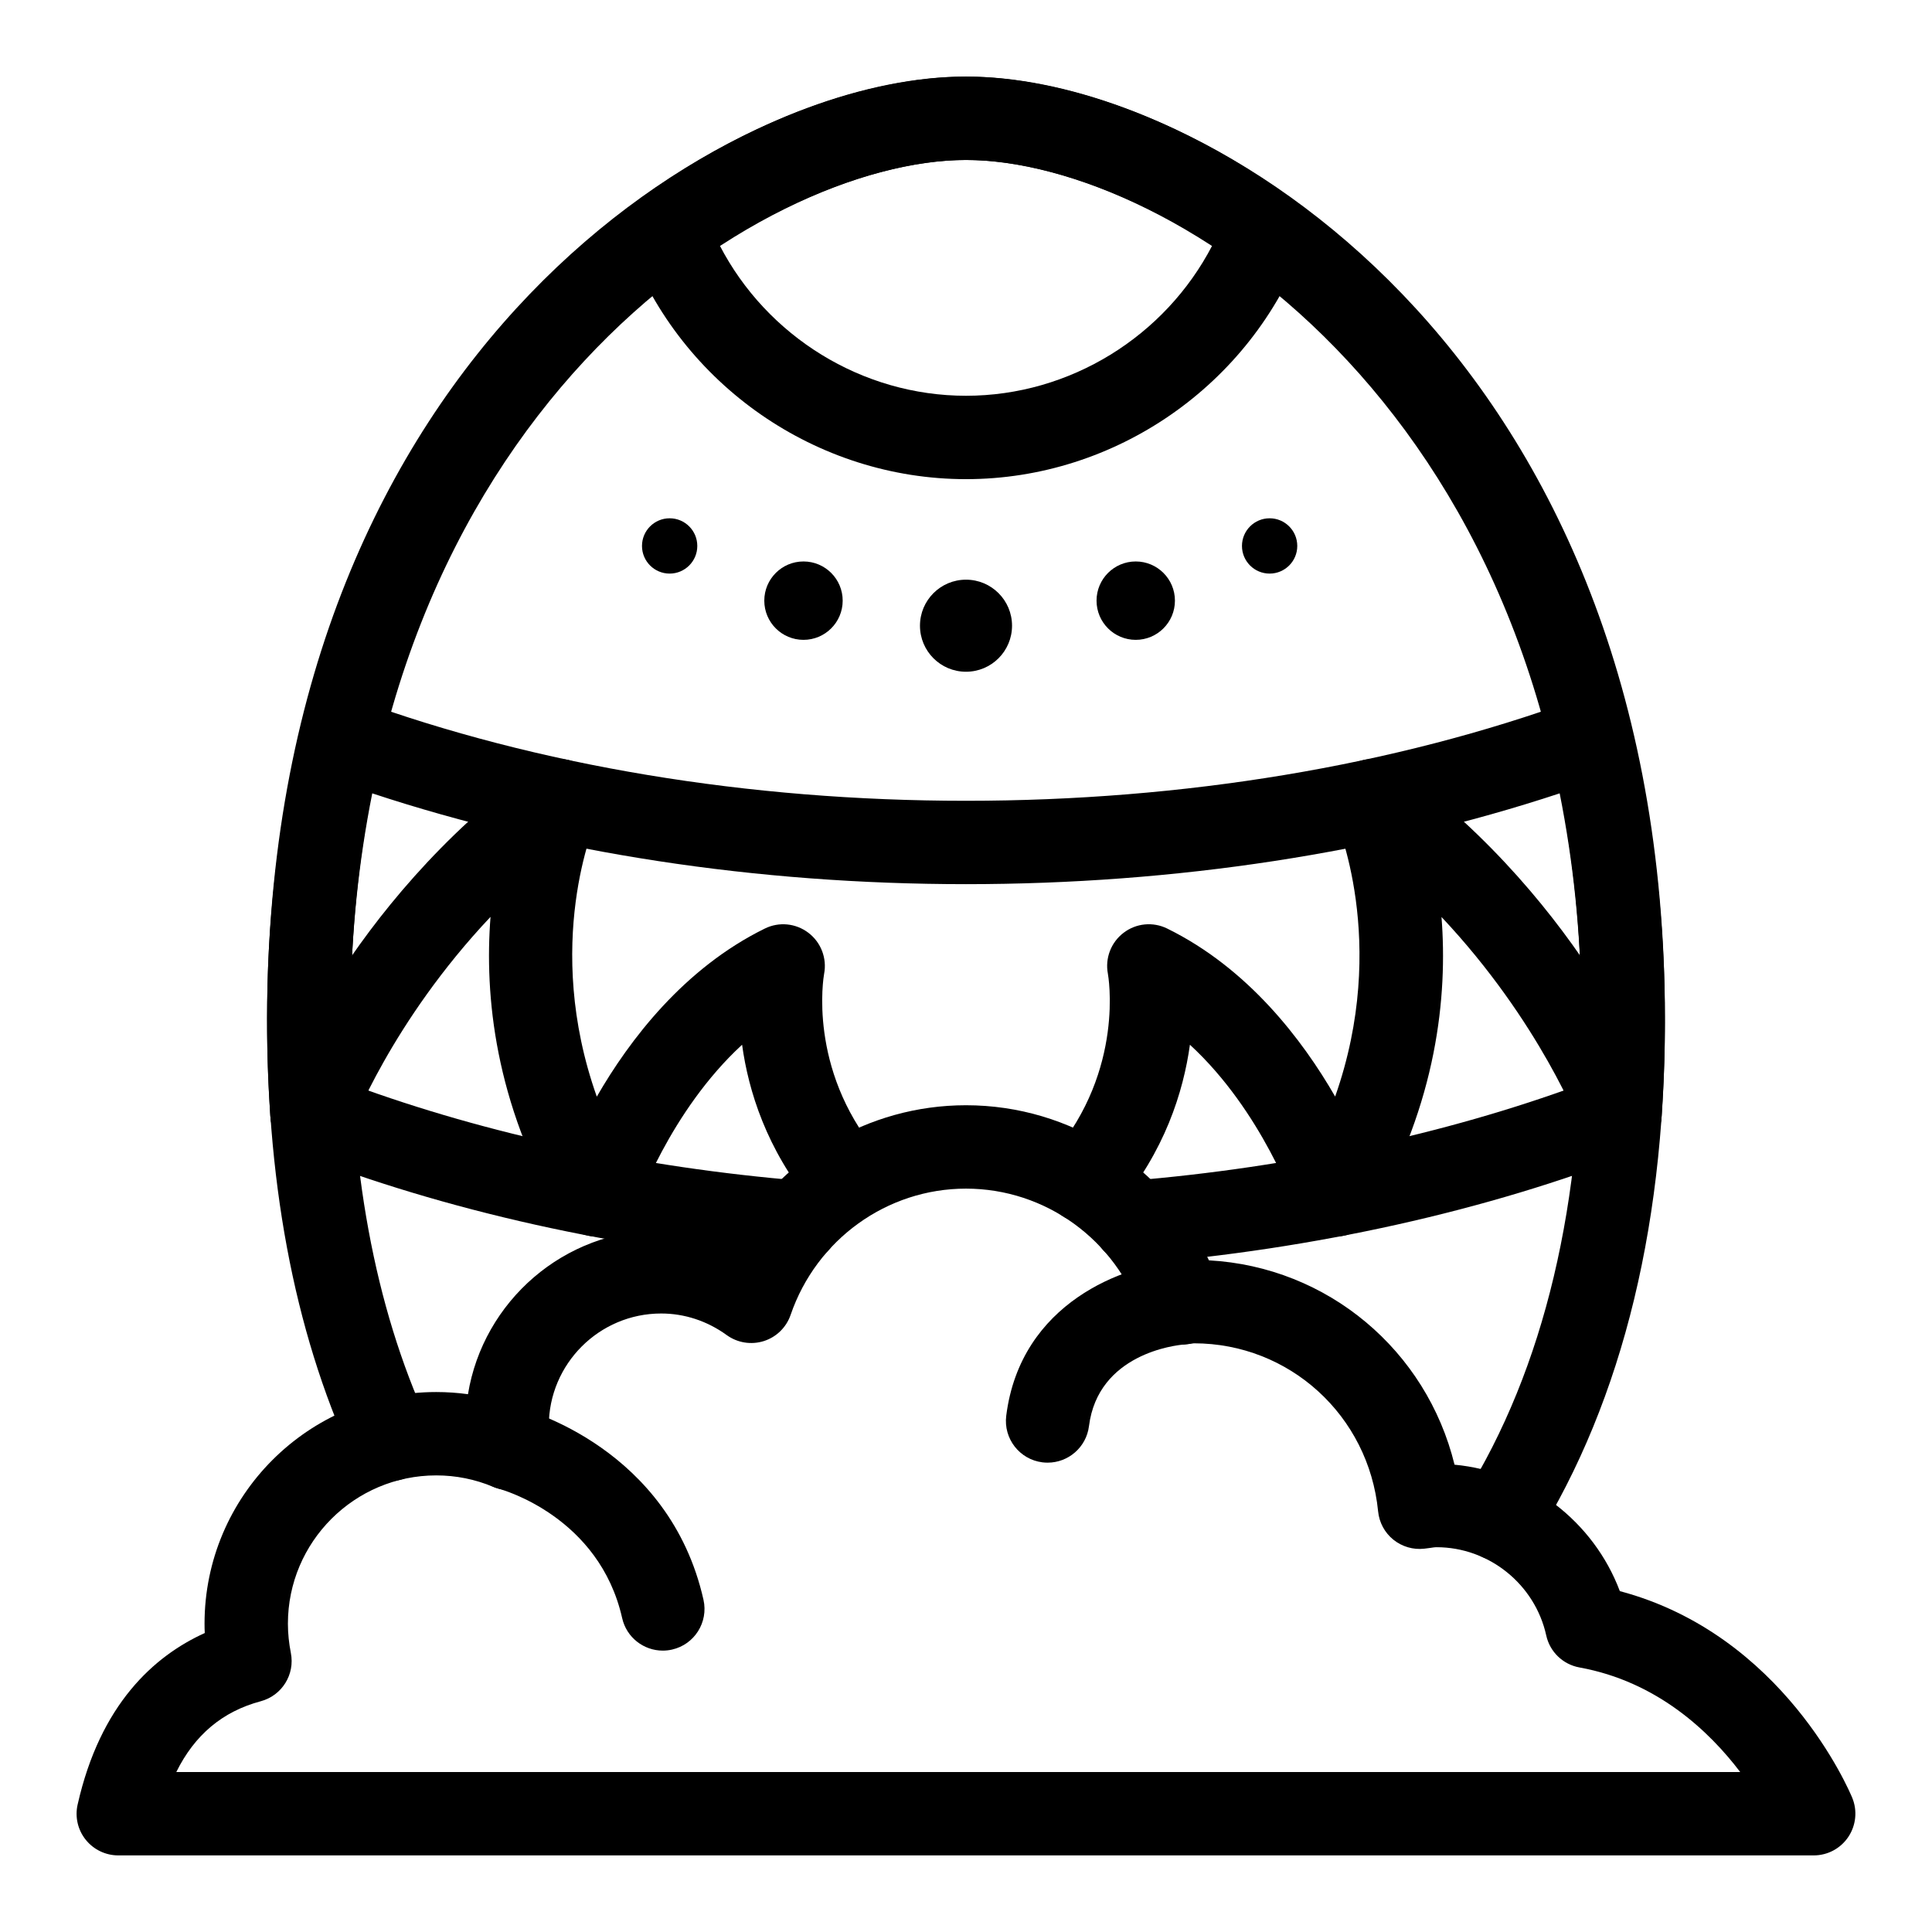<?xml version="1.0" encoding="UTF-8"?>
<!-- Uploaded to: ICON Repo, www.svgrepo.com, Generator: ICON Repo Mixer Tools -->
<svg fill="#000000" width="800px" height="800px" version="1.1" viewBox="144 144 512 512" xmlns="http://www.w3.org/2000/svg">
 <g>
  <path d="m541.37 557.61c-2 0-4.016-0.539-5.84-1.676-5.18-3.231-6.746-10.047-3.512-15.219 21.25-34.039 31.707-78.031 31.074-130.75-1.855-156.05-108.9-223.56-163.09-223.56s-161.24 67.508-163.09 223.56c-0.504 42.906 6.371 80.223 20.43 110.92 2.547 5.547 0.113 12.105-5.438 14.645-5.539 2.504-12.098 0.121-14.645-5.438-15.438-33.684-22.988-74.18-22.441-120.38 2.051-173.42 121.63-245.4 185.19-245.4 63.555 0 183.13 71.98 185.19 245.4 0.676 57.02-10.906 105.03-34.441 142.71-2.086 3.356-5.695 5.199-9.379 5.199z"/>
  <path d="m624.65 635.7h-449.3c-3.352 0-6.531-1.523-8.633-4.148-2.102-2.617-2.891-6.055-2.144-9.328 6-26.586 20.254-39.367 33.691-45.453-0.043-0.828-0.059-1.648-0.059-2.469 0-33.859 27.551-61.398 61.398-61.398 2.836 0 5.641 0.195 8.414 0.574 4.027-24.629 25.449-43.48 51.199-43.48 6.445 0 12.73 1.203 18.66 3.523 12.473-22.32 36.082-36.621 62.117-36.621 27.793 0 52.738 16.215 64.391 41.102 31.504 1.734 57.672 23.867 65.082 54.156 19.723 1.84 36.871 15.055 43.805 33.504 43.359 11.516 60.84 52.949 61.602 54.797 1.395 3.41 0.992 7.285-1.051 10.344-2.047 3.062-5.488 4.898-9.168 4.898zm-433.93-22.098h414.45c-8.188-10.797-22.055-23.988-42.582-27.707-4.387-0.793-7.871-4.144-8.82-8.496-2.977-13.543-15.191-23.371-29.047-23.371-0.59 0-1.152 0.109-1.711 0.188-0.086 0.008-1.496 0.188-1.598 0.203-2.922 0.324-5.871-0.539-8.172-2.402-2.289-1.855-3.742-4.559-4.027-7.504-2.504-25.383-23.492-44.523-48.812-44.523-1.164 0.18-1.957 0.273-2.762 0.324-5.008 0.078-9.508-2.82-11.09-7.531-6.762-20.207-25.477-33.785-46.555-33.785-20.93 0-39.605 13.445-46.469 33.453-1.137 3.316-3.769 5.891-7.106 6.949-3.352 1.051-6.977 0.469-9.824-1.582-5.164-3.746-11.18-5.727-17.379-5.727-16.414 0-29.777 13.363-29.777 29.785 0 1.395 0.23 2.742 0.43 4.078 0.574 3.949-0.992 8.035-4.144 10.473-3.137 2.453-7.324 3.144-11.02 1.605-4.805-2.016-9.883-3.035-15.105-3.035-21.664 0-39.301 17.629-39.301 39.301 0 2.652 0.289 5.238 0.777 7.738 1.137 5.711-2.359 11.316-7.984 12.816-10.098 2.703-17.492 8.883-22.367 18.75z"/>
  <path d="m421.64 531.62c-0.461 0-0.922-0.027-1.395-0.086-6.055-0.762-10.344-6.293-9.582-12.344 3.797-30.133 31.492-39.949 45.605-40.93 6.043-0.523 11.363 4.156 11.781 10.25 0.418 6.07-4.129 11.328-10.184 11.789-2.387 0.195-22.859 2.461-25.277 21.652-0.707 5.59-5.469 9.668-10.949 9.668z"/>
  <path d="m319.64 581.43c-5.051 0-9.609-3.481-10.762-8.617-6.043-26.809-31.621-33.992-32.699-34.281-5.871-1.582-9.395-7.617-7.84-13.488 1.539-5.875 7.523-9.387 13.395-7.906 1.609 0.418 39.633 10.602 48.695 50.812 1.34 5.957-2.387 11.867-8.344 13.207-0.82 0.188-1.641 0.273-2.445 0.273z"/>
  <path d="m444.55 478.97c-5.684 0-10.516-4.367-10.992-10.137-0.504-6.086 4.016-11.422 10.098-11.926 42.25-3.496 83.238-12.277 119.04-25.457 0.344-7.086 0.477-14.285 0.387-21.492-0.23-19.07-2.113-37.402-5.754-55.711-47.719 15.766-101.82 24.066-157.34 24.066-55.516 0-109.62-8.301-157.34-24.066-3.641 18.305-5.523 36.641-5.754 55.703-0.086 7.215 0.043 14.414 0.387 21.5 35.82 13.184 76.809 21.961 119.02 25.449 6.086 0.504 10.602 5.84 10.098 11.926-0.488 6.078-5.898 10.625-11.91 10.098-46.941-3.883-92.516-14.039-131.82-29.383-3.984-1.555-6.703-5.258-7.008-9.516-0.703-9.926-0.992-20.133-0.863-30.34 0.289-24.875 3.238-48.602 8.992-72.535 0.75-3.062 2.746-5.668 5.523-7.156 2.777-1.496 6.043-1.711 9.004-0.641 48.137 17.578 104.02 26.867 161.67 26.867 57.645 0 113.54-9.285 161.67-26.867 2.922-1.07 6.215-0.855 9.004 0.641 2.777 1.488 4.777 4.094 5.523 7.156 5.754 23.93 8.703 47.66 8.992 72.543 0.129 10.199-0.16 20.406-0.863 30.332-0.301 4.258-3.019 7.961-7.008 9.516-39.289 15.336-84.879 25.5-131.85 29.391-0.289 0.027-0.605 0.039-0.91 0.039z"/>
  <path d="m302.12 471.71c-3.914 0-7.582-2.07-9.566-5.512-17.395-30.074-20.199-58.301-18.559-79.223-26.297 27.852-36.801 55.738-36.93 56.09-2.129 5.727-8.445 8.668-14.199 6.547-5.727-2.109-8.645-8.457-6.547-14.184 0.777-2.086 19.391-51.48 69.297-88.156 4.059-2.969 9.594-2.836 13.508 0.324 3.898 3.172 5.18 8.574 3.094 13.156-0.676 1.512-14.414 33.41-0.059 73.871 8.688-15.078 23.09-34.008 44.512-44.539 3.785-1.871 8.242-1.418 11.582 1.129 3.336 2.547 4.934 6.754 4.144 10.867-0.172 0.949-4.242 25.066 13.855 47.07 3.883 4.719 3.195 11.68-1.512 15.551-4.691 3.856-11.668 3.199-15.551-1.512-12.07-14.672-16.848-30.125-18.527-42.324-19.176 17.629-27.965 43.008-28.066 43.324-1.395 4.106-5.062 7.035-9.379 7.461-0.363 0.039-0.738 0.059-1.098 0.059z"/>
  <path d="m497.88 471.71c-0.359 0-0.734-0.023-1.094-0.059-4.316-0.426-7.984-3.352-9.379-7.461-0.102-0.316-8.891-25.695-28.066-43.324-1.727 12.465-6.676 28.324-19.32 43.273-3.957 4.668-10.918 5.238-15.566 1.301-4.66-3.941-5.238-10.91-1.293-15.574 19.031-22.508 14.488-47.539 14.445-47.789-0.793-4.113 0.805-8.324 4.144-10.867 3.309-2.547 7.797-3 11.582-1.129 21.406 10.523 35.809 29.441 44.496 44.516 14.457-40.984 0.129-73.477-0.043-73.852-2.086-4.582-0.805-9.984 3.094-13.156 3.914-3.156 9.453-3.293 13.508-0.324 49.906 36.676 68.52 86.07 69.297 88.156 2.102 5.719-0.82 12.047-6.531 14.172-5.684 2.129-12.07-0.797-14.199-6.508-0.129-0.359-10.773-28.297-36.941-56.07 1.641 20.918-1.18 49.121-18.559 79.18-1.992 3.438-5.664 5.516-9.574 5.516z"/>
  <path d="m412.2 309.82c0 6.738-5.461 12.199-12.199 12.199s-12.199-5.461-12.199-12.199c0-6.738 5.461-12.199 12.199-12.199s12.199 5.461 12.199 12.199"/>
  <path d="m367.32 303.18c0 5.738-4.652 10.387-10.387 10.387-5.738 0-10.387-4.648-10.387-10.387 0-5.734 4.648-10.387 10.387-10.387 5.734 0 10.387 4.652 10.387 10.387"/>
  <path d="m328.79 288.68c0 4.047-3.281 7.328-7.328 7.328s-7.328-3.281-7.328-7.328c0-4.047 3.281-7.328 7.328-7.328s7.328 3.281 7.328 7.328"/>
  <path d="m455.37 303.18c0 5.738-4.652 10.387-10.387 10.387-5.738 0-10.387-4.648-10.387-10.387 0-5.734 4.648-10.387 10.387-10.387 5.734 0 10.387 4.652 10.387 10.387"/>
  <path d="m487.79 288.68c0 4.047-3.281 7.328-7.328 7.328s-7.328-3.281-7.328-7.328c0-4.047 3.281-7.328 7.328-7.328s7.328 3.281 7.328 7.328"/>
  <path d="m400 270.98c-39.562 0-75.496-24.93-89.453-62.031-1.754-4.668-0.16-9.941 3.898-12.855 28.125-20.211 59.312-31.801 85.555-31.801 26.238 0 57.43 11.59 85.555 31.801 4.059 2.914 5.652 8.188 3.898 12.855-13.957 37.102-49.891 62.031-89.453 62.031zm-65.285-61.969c12.5 24.152 37.75 39.871 65.285 39.871s52.781-15.715 65.285-39.871c-22.141-14.27-46.035-22.621-65.285-22.621s-43.145 8.352-65.285 22.621z"/>
 </g>
</svg>